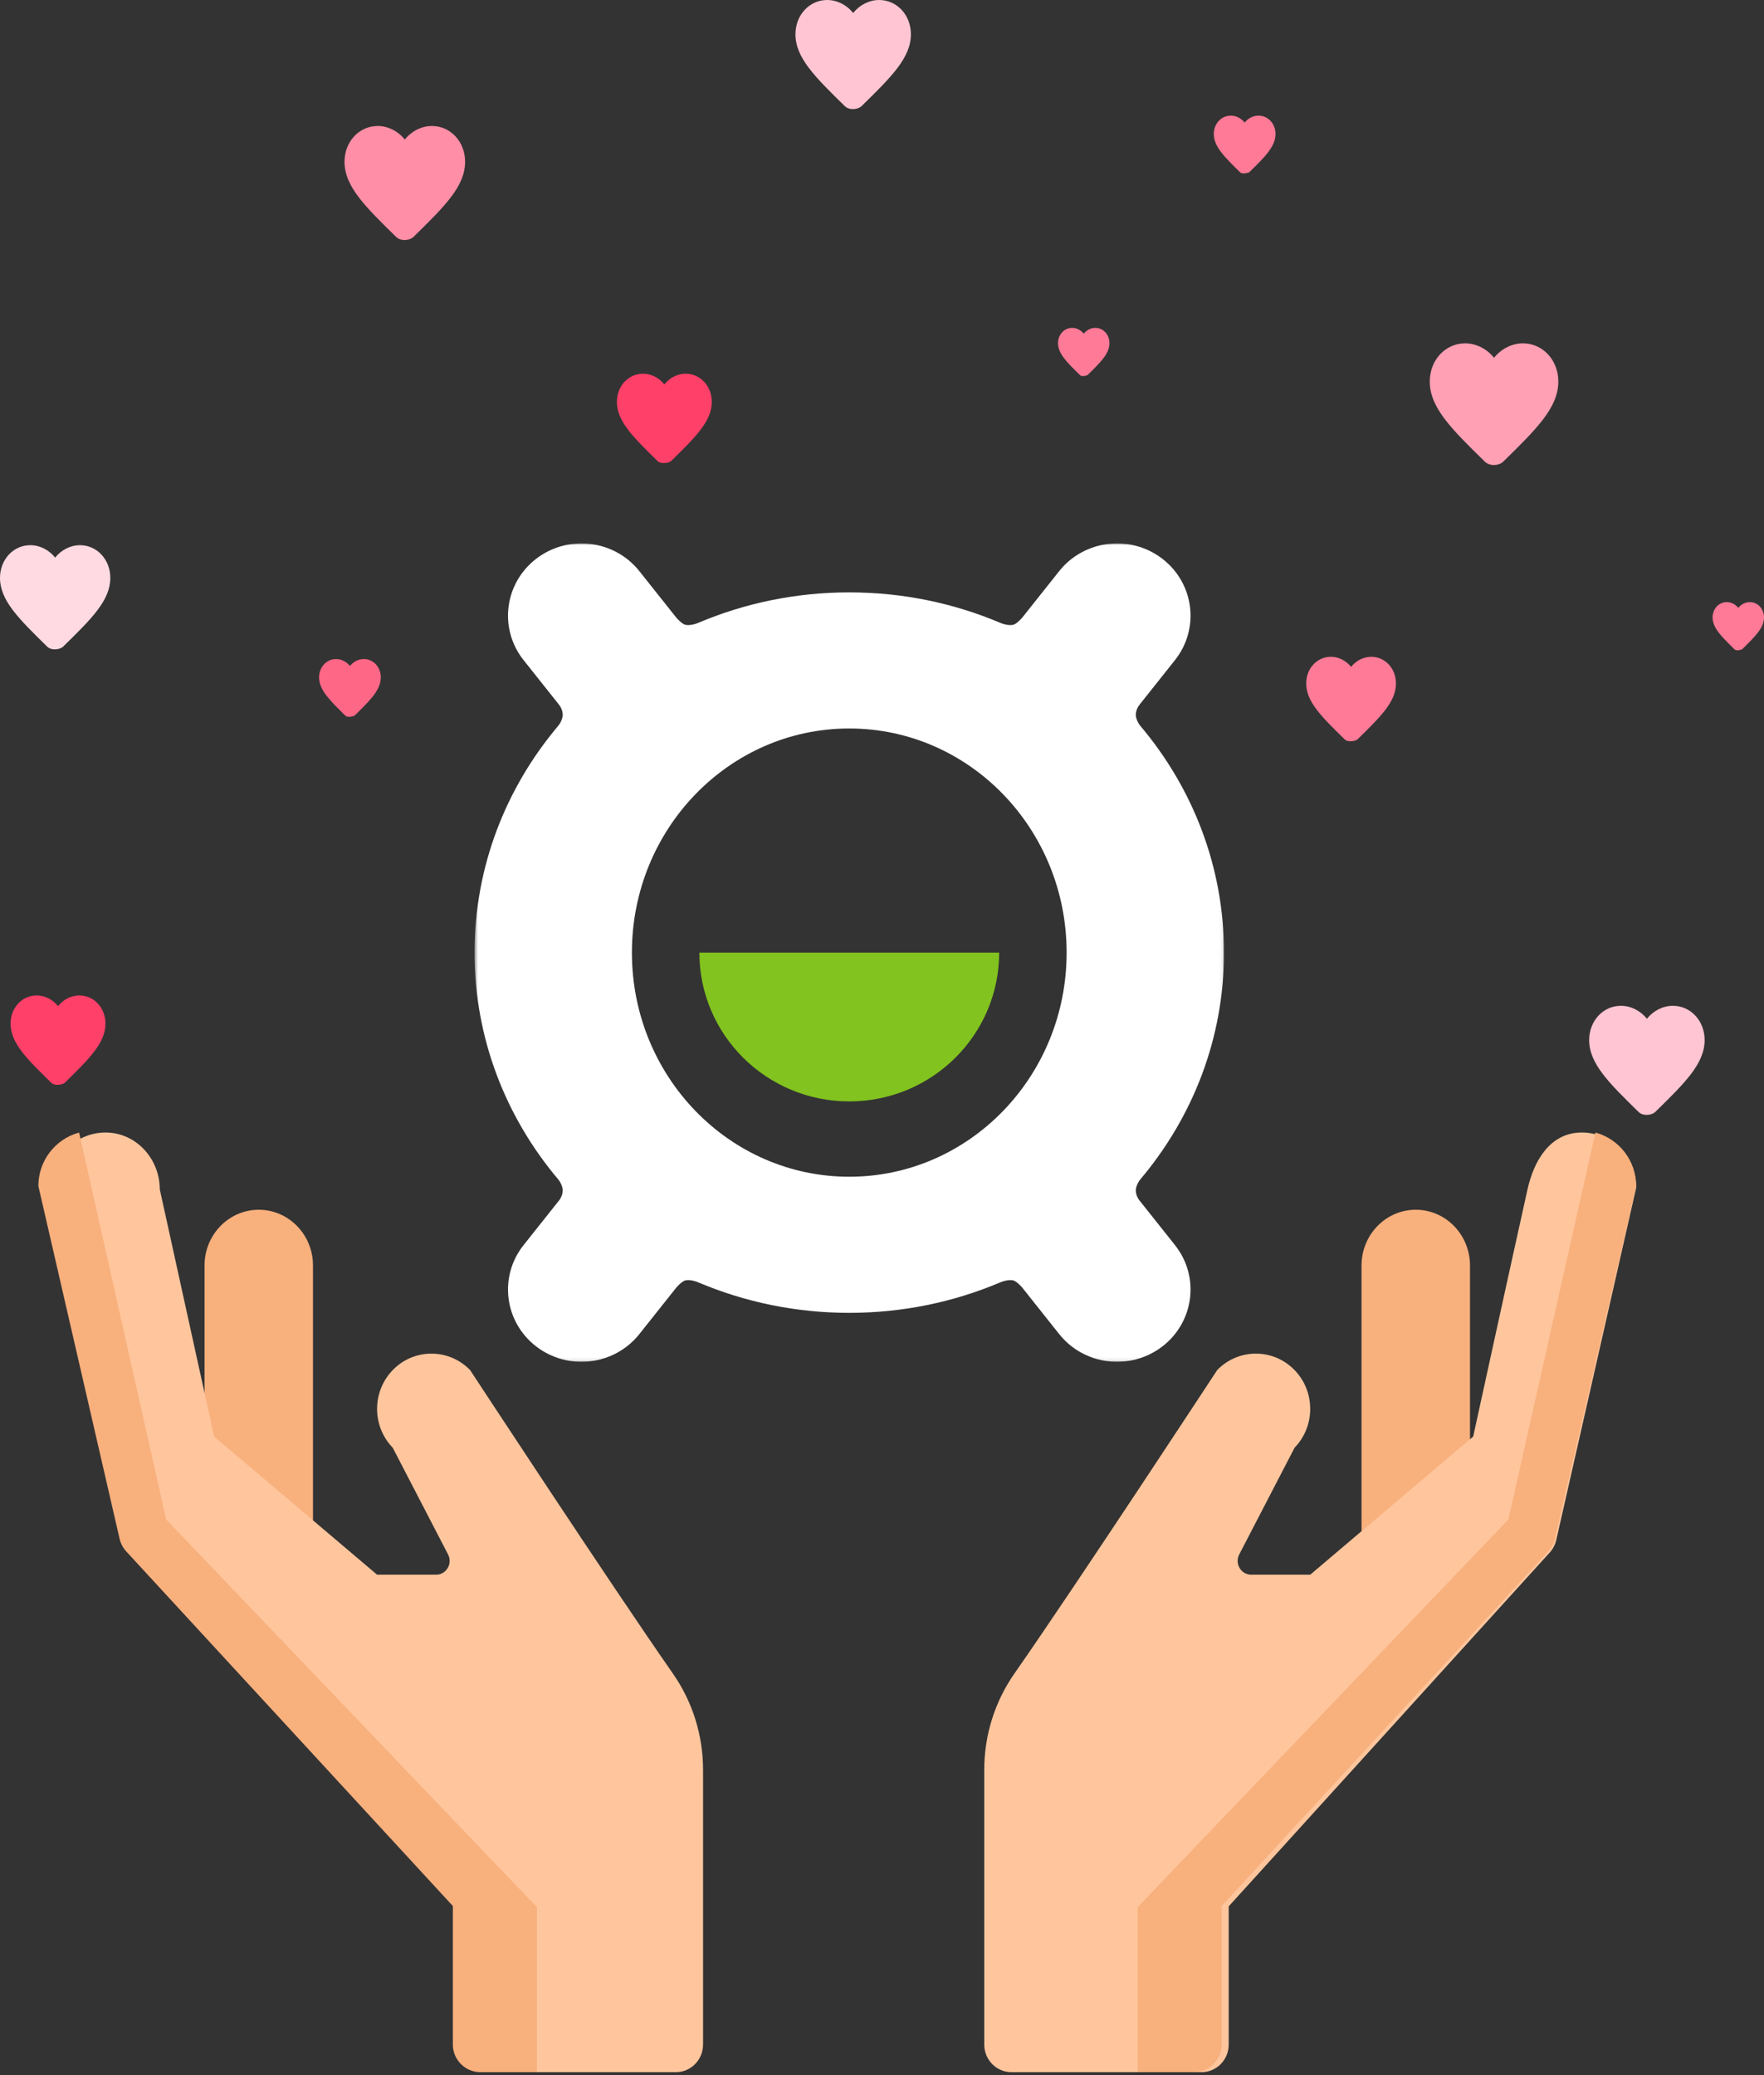 <?xml version="1.0" encoding="UTF-8"?> <svg xmlns="http://www.w3.org/2000/svg" width="500" height="588" viewBox="0 0 500 588" fill="none"><rect x="0" y="0" width="500" height="588" fill="#333333" stroke="none"/><path fill-rule="evenodd" clip-rule="evenodd" d="M385.92 358.616C385.92 349.887 392.801 342.811 401.293 342.811C409.783 342.811 416.666 349.888 416.666 358.616V437.648H385.92V358.616ZM88.718 358.617C88.718 349.887 81.837 342.812 73.345 342.812C64.856 342.812 57.972 349.889 57.972 358.617V437.648H88.718V358.617Z" fill="#F8B07D"></path><path d="M30.639 320.944C38.921 321.342 45.291 328.599 45.291 337.032L60.69 407.075L106.886 446.233H123.6C126.499 446.233 128.357 443.098 127.004 440.492L111.314 410.237C105.346 404.073 105.419 394.157 111.478 388.086C117.537 382.015 127.286 382.09 133.255 388.252C133.255 388.252 172.91 448.714 190.754 474.279C196.302 482.235 199.281 491.754 199.277 501.515V579.366C199.273 583.695 195.827 587.202 191.578 587.199H137.684C133.436 587.202 129.99 583.696 129.985 579.368V540.21L38.98 439.927C38.072 438.927 37.435 437.703 37.134 436.375L14.495 336.59C14.495 327.689 21.797 320.521 30.639 320.944Z" fill="#FFC69D"></path><path d="M22.42 320.927L47.095 430.572L152.175 540.439V587.199H136.185C131.86 587.199 128.354 583.684 128.354 579.352V540.113L35.776 439.624C34.852 438.62 34.206 437.393 33.9 436.063L10.871 336.076C10.866 329.002 15.595 322.799 22.42 320.927Z" fill="#F8B07D"></path><path d="M447.625 320.944C439.341 321.342 434.805 328.807 432.969 337.032C428.478 357.149 417.572 407.074 417.572 407.074L371.376 446.232H354.662C351.763 446.232 349.904 443.097 351.256 440.49L366.948 410.235C372.915 404.071 372.841 394.156 366.784 388.085C360.725 382.013 350.975 382.088 345.007 388.251C345.007 388.251 305.351 448.712 287.508 474.277C281.959 482.234 278.98 491.754 278.983 501.515V579.366C278.987 583.695 282.434 587.202 286.682 587.199H340.577C344.824 587.202 348.271 583.696 348.275 579.368V540.21L439.281 439.927C440.189 438.927 440.825 437.703 441.127 436.375L463.766 336.59C463.766 327.689 456.467 320.521 447.625 320.944Z" fill="#FFC69D"></path><path d="M452.216 320.927L427.541 430.572L322.461 540.439V587.199H338.452C342.776 587.199 346.282 583.684 346.282 579.352V540.113L438.859 439.622C439.783 438.619 440.43 437.392 440.737 436.063L463.765 336.073C463.769 329 459.04 322.798 452.216 320.927Z" fill="#F8B07D"></path><path fill-rule="evenodd" clip-rule="evenodd" d="M348.858 32.769C350.38 32.769 351.84 33.535 352.793 34.737C353.747 33.533 355.207 32.769 356.729 32.769C359.426 32.769 361.538 35.048 361.538 37.959C361.538 41.52 358.567 44.43 354.066 48.839L354.061 48.844C354.061 48.844 352.225 49.529 351.525 48.844L351.521 48.839C347.02 44.43 344.048 41.52 344.048 37.959C344.048 35.048 346.16 32.769 348.858 32.769ZM492.713 172.264C491.918 171.261 490.701 170.624 489.433 170.624C487.184 170.624 485.425 172.523 485.425 174.949C485.425 177.916 487.9 180.34 491.65 184.014L491.656 184.02C492.239 184.592 493.769 184.02 493.769 184.02L493.781 184.008C497.527 180.338 500 177.916 500 174.949C500 172.523 498.241 170.624 495.992 170.624C494.724 170.624 493.507 171.261 492.713 172.264ZM382.958 188.978C381.574 187.228 379.449 186.116 377.236 186.116C373.311 186.116 370.24 189.431 370.24 193.665C370.24 198.845 374.565 203.08 381.115 209.495C382.133 210.492 384.356 209.932 384.802 209.495L384.806 209.49C391.355 203.077 395.678 198.843 395.678 193.665C395.678 189.431 392.605 186.116 388.682 186.116C386.469 186.116 384.346 187.228 382.958 188.978Z" fill="#FF7A97"></path><path d="M307.183 94.552C306.389 93.549 305.172 92.912 303.904 92.912C301.655 92.912 299.896 94.811 299.896 97.237C299.896 100.205 302.374 102.631 306.127 106.308C306.71 106.88 308.24 106.308 308.24 106.308C311.993 102.631 314.471 100.207 314.471 97.237C314.471 94.811 312.712 92.912 310.463 92.912C309.195 92.912 307.978 93.549 307.183 94.552Z" fill="#FF7A97"></path><path d="M466.81 288.695C465.027 286.444 462.294 285.014 459.448 285.014C454.399 285.014 450.448 289.278 450.448 294.724C450.448 301.39 456.011 306.837 464.438 315.09C465.748 316.372 468.217 316.035 469.182 315.09C477.61 306.837 483.173 301.39 483.173 294.724C483.173 289.278 479.221 285.014 474.173 285.014C471.326 285.014 468.594 286.444 466.81 288.695Z" fill="#FFC5D2"></path><path d="M241.829 3.681C240.047 1.43 237.314 0 234.467 0C229.419 0 225.467 4.263 225.467 9.71C225.467 16.375 231.031 21.822 239.458 30.076C240.768 31.358 243.237 31.02 244.202 30.076C252.629 21.822 258.192 16.375 258.192 9.71C258.192 4.263 254.241 0 249.192 0C246.346 0 243.613 1.43 241.829 3.681Z" fill="#FFC5D2"></path><path d="M99.192 188.724C98.239 187.522 96.779 186.756 95.257 186.756C92.559 186.756 90.448 189.035 90.448 191.946C90.448 195.509 93.421 198.42 97.924 202.831C98.624 203.516 100.461 202.831 100.461 202.831C104.964 198.42 107.937 195.509 107.937 191.946C107.937 189.035 105.826 186.756 103.128 186.756C101.606 186.756 100.146 187.52 99.192 188.724Z" fill="#FF6787"></path><path d="M114.74 39.548C112.877 37.197 110.023 35.702 107.05 35.702C101.777 35.702 97.649 40.156 97.649 45.845C97.649 52.807 103.46 58.497 112.262 67.117C113.632 68.458 116.154 68.16 117.217 67.117C126.021 58.497 131.832 52.807 131.832 45.845C131.832 40.155 127.704 35.702 122.431 35.702C119.458 35.702 116.604 37.197 114.74 39.548Z" fill="#FF8EA6"></path><path d="M423.48 101.396C421.494 98.888 418.452 97.297 415.282 97.297C409.662 97.297 405.262 102.044 405.262 108.108C405.262 115.529 411.456 121.595 420.839 130.785C422.297 132.212 424.894 131.987 426.123 130.785C435.504 121.595 441.699 115.53 441.699 108.108C441.699 102.044 437.299 97.297 431.679 97.297C428.509 97.297 425.467 98.889 423.48 101.396Z" fill="#FFA0B4"></path><path d="M15.633 158.009C13.929 155.859 11.319 154.492 8.599 154.492C3.775 154.492 0 158.566 0 163.77C0 170.139 5.315 175.342 13.367 183.229C14.619 184.454 17.031 184.08 17.899 183.229C25.952 175.342 31.267 170.139 31.267 163.77C31.267 158.566 27.492 154.492 22.668 154.492C19.949 154.492 17.338 155.859 15.633 158.009Z" fill="#FFDAE2"></path><path d="M16.444 285.107C14.98 283.255 12.734 282.082 10.394 282.082C6.245 282.082 2.998 285.587 2.998 290.063C2.998 295.54 7.57 300.016 14.496 306.799C15.571 307.853 17.841 307.342 18.395 306.799C25.32 300.016 29.893 295.54 29.893 290.063C29.893 285.585 26.645 282.082 22.496 282.082C20.157 282.082 17.911 283.256 16.444 285.107Z" fill="#FF4069"></path><path d="M188.303 108.925C186.838 107.073 184.592 105.9 182.253 105.9C178.103 105.9 174.856 109.405 174.856 113.881C174.856 119.358 179.428 123.834 186.354 130.617C187.43 131.672 189.699 131.16 190.253 130.617C197.179 123.834 201.751 119.358 201.751 113.881C201.751 109.403 198.504 105.9 194.354 105.9C192.015 105.9 189.769 107.075 188.303 108.925Z" fill="#FF4069"></path><mask id="mask0_92_1078" style="mask-type:alpha" maskUnits="userSpaceOnUse" x="134" y="153" width="213" height="233"><path d="M134.508 153.989H346.939V385.9H134.508V153.989Z" fill="white"></path></mask><g mask="url(#mask0_92_1078)"><path fill-rule="evenodd" clip-rule="evenodd" d="M240.723 333.455C206.697 333.455 179.114 305.02 179.114 269.944C179.114 234.868 206.697 206.433 240.723 206.433C274.748 206.433 302.331 234.868 302.331 269.944C302.331 305.02 274.748 333.455 240.723 333.455ZM323.286 334.128C338.067 316.591 346.939 294.27 346.939 269.944C346.939 245.618 338.067 223.297 323.286 205.762C322.412 204.725 322.091 203.605 321.999 203.15C321.654 201.381 322.938 199.767 322.938 199.767L333.038 187.061C340.118 178.153 338.511 165.288 329.448 158.328C320.383 151.368 307.295 152.95 300.214 161.857L289.733 175.043C289.733 175.043 288.266 176.754 287.245 177.036C286.299 177.298 284.737 177.014 283.461 176.473C270.384 170.941 255.93 167.862 240.724 167.862H240.723C225.517 167.862 211.062 170.941 197.986 176.473C196.708 177.014 195.147 177.298 194.202 177.036C193.181 176.754 191.714 175.043 191.714 175.043L181.232 161.857C174.152 152.95 161.063 151.368 151.998 158.328C142.934 165.288 141.328 178.153 148.409 187.061L158.508 199.767C158.508 199.767 159.793 201.381 159.447 203.15C159.354 203.605 159.035 204.725 158.159 205.762C143.38 223.297 134.508 245.618 134.508 269.944C134.508 294.27 143.38 316.591 158.159 334.128C159.035 335.163 159.354 336.284 159.447 336.738C159.793 338.509 158.508 340.123 158.508 340.123L148.409 352.827C141.328 361.737 142.934 374.6 151.998 381.56C161.063 388.52 174.152 386.939 181.232 378.033L191.714 364.846C191.714 364.846 193.181 363.135 194.202 362.852C195.147 362.592 196.708 362.875 197.986 363.414C211.062 368.948 225.517 372.027 240.723 372.027H240.724C255.93 372.027 270.384 368.948 283.461 363.414C284.737 362.875 286.299 362.592 287.245 362.852C288.266 363.135 289.733 364.846 289.733 364.846L300.214 378.033C307.295 386.939 320.383 388.52 329.448 381.56C338.511 374.6 340.118 361.737 333.038 352.827L322.938 340.123C322.938 340.123 321.654 338.509 321.999 336.738C322.091 336.284 322.412 335.163 323.286 334.128Z" fill="white"></path><path fill-rule="evenodd" clip-rule="evenodd" d="M198.237 269.944C198.237 293.233 217.26 312.11 240.724 312.11C264.189 312.11 283.21 293.233 283.21 269.944H198.237Z" fill="#82C31F"></path></g></svg> 